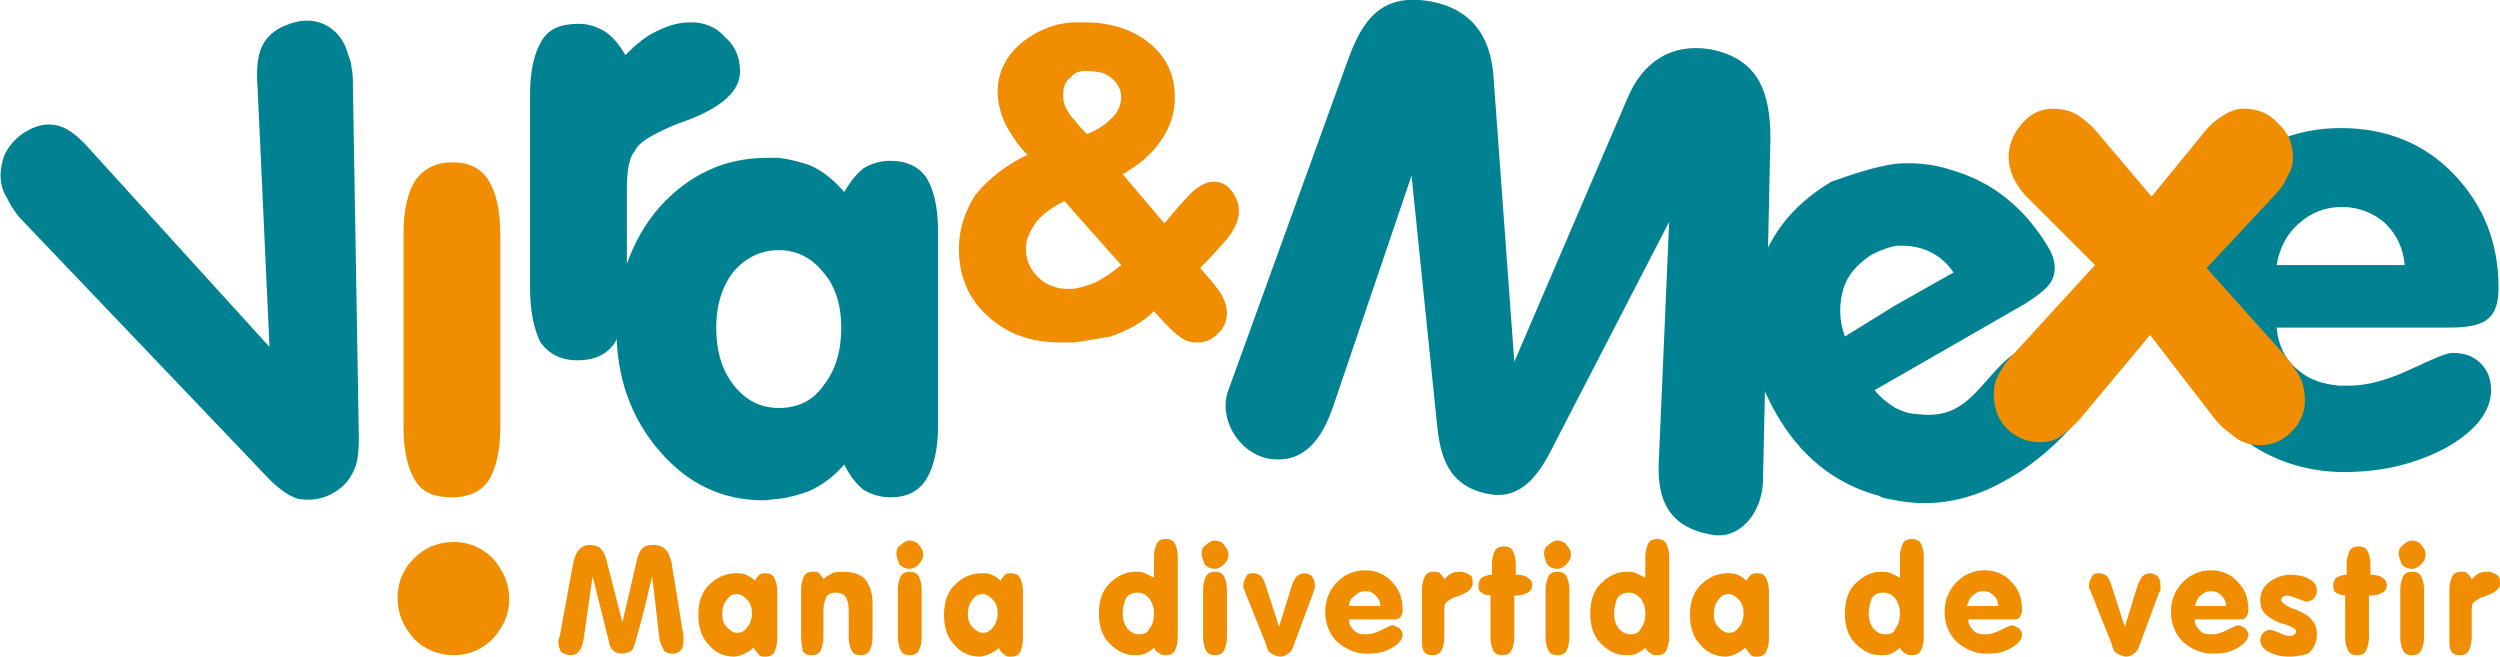 <?xml version="1.0" encoding="utf-8"?>
<!-- Generator: Adobe Illustrator 28.3.0, SVG Export Plug-In . SVG Version: 6.00 Build 0)  -->
<svg version="1.1" id="Camada_1" xmlns="http://www.w3.org/2000/svg" xmlns:xlink="http://www.w3.org/1999/xlink" x="0px" y="0px"
	 viewBox="0 0 167.9 44.1" style="enable-background:new 0 0 167.9 44.1;" xml:space="preserve">
<style type="text/css">
	.st0{fill-rule:evenodd;clip-rule:evenodd;fill:#F08D00;}
	.st1{fill-rule:evenodd;clip-rule:evenodd;fill:#008293;}
</style>
<g>
	<path class="st0" d="M26.7,40.2c0,1,0.4,1.9,1.1,2.7c0.7,0.7,1.6,1.1,2.7,1.1c1,0,1.9-0.4,2.6-1.1c0.7-0.8,1.1-1.6,1.1-2.7
		c0-1-0.4-1.9-1.1-2.7c-0.7-0.7-1.6-1.1-2.6-1.1c-1.1,0-2,0.4-2.7,1.1C27,38.3,26.7,39.2,26.7,40.2z M33.6,15.7
		c0-1.6-0.3-2.8-0.8-3.6s-1.3-1.2-2.4-1.2c-1.1,0-1.9,0.4-2.5,1.2c-0.5,0.8-0.8,2-0.8,3.5v13.1c0,1.6,0.3,2.8,0.8,3.6
		c0.5,0.8,1.3,1.1,2.5,1.1c1.1,0,1.9-0.4,2.4-1.1c0.5-0.8,0.8-2,0.8-3.6V15.7z"/>
	<path class="st1" d="M48.1,22c0,1.6,0.4,2.9,1.2,3.9s1.8,1.5,3,1.5c1.3,0,2.3-0.5,3-1.5c0.8-1,1.2-2.3,1.2-3.9
		c0-1.5-0.4-2.8-1.2-3.7c-0.8-1-1.8-1.5-3-1.5s-2.2,0.5-3,1.4C48.5,19.2,48.1,20.5,48.1,22z M52.3,33.5c-0.3,0-0.7,0.1-1,0.1
		c-2.8,0-5.1-1.1-7-3.3s-2.9-4.9-2.9-8.2c0-3.2,1-6,2.9-8.2c2-2.2,4.4-3.3,7.2-3.3c0.3,0,0.6,0,0.8,0c0.8,0.1,1.5,0.3,2.1,0.5
		c0.9,0.4,1.6,1,2.3,1.8c0.4-0.7,0.8-1.2,1.3-1.6c0.5-0.3,1.1-0.5,1.8-0.5c1.1,0,1.9,0.4,2.4,1.1c0.5,0.8,0.8,2,0.8,3.6v13.1
		c0,1.6-0.3,2.8-0.8,3.6c-0.5,0.8-1.3,1.2-2.4,1.2c-0.7,0-1.3-0.2-1.8-0.5c-0.5-0.4-0.9-0.9-1.3-1.7C56,32,55.2,32.6,54.3,33
		C53.7,33.2,53.1,33.4,52.3,33.5z"/>
	<path class="st1" d="M127.3,11c1.2-0.1,2.5,0,3.7,0.4c2.8,0.8,4.9,2.5,6.5,5.1c0.5,0.8,0.6,1.5,0.4,2.1c-0.2,0.6-0.8,1.1-1.9,1.8
		l-8.7,5l-1.4,0.8c0.4,0.5,0.9,0.9,1.4,1.2c0.4,0.2,0.9,0.4,1.4,0.4c2.9,0.4,3.8-1.3,5.5-3.1s3.6-2.3,5-1.1c1.2,1.1,1.6,3.1-0.1,5.1
		c-1.5,1.7-3.2,2.9-4.3,3.5c-2.4,1.4-4.9,1.9-7.5,1.4c-0.4-0.1-0.8-0.1-1.1-0.3c-3-0.8-5.3-2.7-6.9-5.5c-1.1-1.9-1.7-3.8-1.7-5.8
		v-0.7c0-0.8,0.1-1.5,0.3-2.3c0.7-3,2.4-5.2,5.1-6.8C124.4,11.7,125.9,11.2,127.3,11z M127.3,20.5l3.9-2.2c-0.6-0.9-1.5-1.5-2.5-1.7
		c-0.4-0.1-0.9-0.1-1.3-0.1c-0.6,0.1-1.1,0.3-1.7,0.6c-0.9,0.6-1.6,1.3-1.9,2.3c-0.3,1-0.3,2.1,0.1,3.2L127.3,20.5z"/>
	<path class="st1" d="M157.2,8.6c3,0,5.6,1,7.6,3.1s3,4.6,3,7.6c0,1-0.2,1.7-0.7,2.1c-0.4,0.4-1.3,0.6-2.6,0.6h-11.6
		c0.1,1.2,0.6,2.2,1.5,2.9c0.7,0.6,1.6,0.9,2.7,1c0.2,0,0.5,0,0.7,0c1.2,0,2.6-0.4,4.1-1.1c1.5-0.7,2.4-1.1,2.8-1.1
		c0.8,0,1.4,0.2,1.9,0.7s0.7,1.1,0.7,1.8c0,1.4-1,2.7-2.9,3.8c-2,1.1-4.3,1.7-6.9,1.7h-0.4c-3-0.1-5.6-1.2-7.7-3.3
		c-2.2-2.2-3.2-4.9-3.2-8.3c0-3.3,1-6.1,3.1-8.3C151.5,9.8,154.1,8.6,157.2,8.6z M157.2,17.8h4.3c-0.1-1.1-0.5-2-1.3-2.8
		c-0.8-0.7-1.8-1.1-2.9-1.1c-1.2,0-2.1,0.4-2.9,1.1c-0.8,0.7-1.3,1.6-1.5,2.8H157.2z"/>
	<path class="st0" d="M72.1,23c-0.3,0-0.6,0-0.9,0c-2,0-3.6-0.6-4.9-1.8s-1.9-2.7-1.9-4.5c0-1.3,0.4-2.5,1.1-3.6c0.8-1,2-2,3.5-2.7
		c-0.7-0.7-1.1-1.4-1.5-2.1C67.2,7.6,67,6.9,67,6.2c0-1.4,0.6-2.5,1.7-3.4c0.9-0.7,2-1.2,3.3-1.3c0.3,0,0.6,0,0.9,0
		c1.7,0,3.2,0.5,4.3,1.4c1.1,0.9,1.7,2.1,1.7,3.6c0,1.1-0.3,2-0.9,2.9s-1.4,1.6-2.6,2.3l2.8,3.3c1-1.2,1.7-2,2.1-2.3
		s0.8-0.5,1.2-0.5c0.5,0,0.9,0.2,1.2,0.6c0.3,0.4,0.5,0.8,0.5,1.4c0,0.5-0.2,1-0.6,1.6c-0.4,0.5-1.1,1.3-2,2.2
		c0.8,0.9,1.3,1.5,1.5,1.9s0.3,0.8,0.3,1.1c0,0.6-0.2,1-0.6,1.4S81,23,80.4,23c-0.4,0-0.8-0.1-1.2-0.4c-0.4-0.3-1-0.9-1.7-1.7
		c-0.8,0.8-1.8,1.3-2.9,1.7C73.9,22.7,73,22.9,72.1,23z M72.1,5l-0.2,0.2c-0.4,0.3-0.5,0.7-0.5,1.2c0,0.4,0.1,0.8,0.4,1.2
		c0.1,0.2,0.2,0.3,0.4,0.5C72.4,8.4,72.7,8.7,73,9c0.8-0.3,1.3-0.7,1.7-1.1c0.4-0.4,0.6-0.9,0.6-1.4c0-0.4-0.2-0.9-0.6-1.2
		c-0.4-0.4-0.9-0.5-1.4-0.5C72.7,4.7,72.4,4.8,72.1,5z M72.1,14.2l-0.6-0.7c-0.8,0.4-1.4,0.8-1.9,1.4c-0.4,0.6-0.7,1.1-0.7,1.8
		c0,0.8,0.3,1.4,0.8,1.9s1.2,0.8,2,0.8c0.1,0,0.3,0,0.4,0c0.5-0.1,0.9-0.2,1.4-0.4c0.6-0.3,1.2-0.7,1.8-1.2L72.1,14.2z"/>
	<path class="st0" d="M144.4,22.5l-4.6,5.5c-0.5,0.6-1,1-1.4,1.3s-0.9,0.4-1.4,0.4c-0.8,0-1.6-0.3-2.2-0.9c-0.6-0.6-0.9-1.4-0.9-2.3
		c0-0.5,0.1-0.9,0.3-1.3c0.2-0.4,0.5-0.9,1.1-1.5l5.4-5.9l-4.6-4.6c-0.4-0.4-0.7-0.9-0.9-1.3c-0.2-0.5-0.3-0.9-0.3-1.3
		c0-0.9,0.3-1.6,0.9-2.3c0.6-0.7,1.3-1,2.1-1c0.5,0,1,0.1,1.4,0.3c0.4,0.2,0.9,0.6,1.3,1l3.9,4.6l3.6-4.4c0.4-0.5,0.8-0.8,1.3-1.1
		c0.5-0.3,0.9-0.4,1.3-0.4c0.9,0,1.7,0.3,2.3,1c0.7,0.6,1,1.4,1,2.3c0,0.4-0.1,0.8-0.4,1.3c-0.2,0.5-0.6,1-1.1,1.5l-4.3,4.6l5.1,5.7
		c0.6,0.7,1,1.3,1.2,1.7s0.3,1,0.3,1.5c0,0.8-0.3,1.5-0.9,2.1c-0.6,0.6-1.3,0.9-2.1,0.9c-0.5,0-1-0.1-1.5-0.4
		c-0.4-0.3-1-0.7-1.5-1.3L144.4,22.5z"/>
	<path class="st1" d="M90.5,4.1c1-2.8,2.3-4.6,5.6-4c2.7,0.5,4,2.3,4.2,5l1.4,19.2l7.6-17.7c1-2.4,2.9-3.7,5.5-3.3
		c3.3,0.6,4.1,2.9,4.1,6l-0.5,23.1c-0.1,2.1-1.6,3.9-3.5,3.5c-2.8-0.5-3.6-2.3-3.5-4.8l0.7-16.2l-7.7,14.9c-0.7,1.4-1.9,3.8-4.3,3.4
		c-3-0.5-3.4-2.8-3.6-4.8l-1.7-16.6l-5.3,15.6c-0.7,2-1.9,3.8-4.3,3.4c-2.1-0.4-3.4-2.8-2.7-4.6L90.5,4.1z"/>
	<path class="st1" d="M35.6,19.4V6.3c0-1.6,0.3-2.8,0.8-3.6c0.5-0.8,1.3-1.1,2.5-1.1c0.6,0,1.2,0.2,1.7,0.5s1,0.9,1.4,1.6
		c0.7-0.7,1.4-1.3,2.1-1.6c0.8-0.4,1.5-0.6,2.3-0.6c0.9,0,1.7,0.3,2.3,1c0.7,0.6,1,1.4,1,2.3c0,1.3-1.2,2.4-3.6,3.3
		c-0.9,0.3-1.5,0.6-1.9,0.8c-0.8,0.4-1.4,0.8-1.6,1.3c-0.3,0.3-0.5,1.2-0.5,2.4v6.8c0,1.6-0.3,2.8-0.8,3.6s-1.4,1.2-2.5,1.2
		s-1.9-0.4-2.5-1.2C35.9,22.2,35.6,21,35.6,19.4z"/>
	<path class="st1" d="M18.1,32.2L1.4,14.7c-0.2-0.2-0.4-0.5-0.6-0.8c-0.2-0.3-0.3-0.6-0.5-0.9c-0.4-0.9-0.3-1.7,0-2.6
		c0.4-0.8,1-1.4,1.9-1.8c0.7-0.3,1.3-0.3,1.9-0.1c0.6,0.2,1.3,0.8,2,1.6l12,13.2L17.3,5.9c-0.1-1.2,0-2.2,0.3-2.8
		c0.3-0.6,0.8-1.1,1.6-1.4c0.9-0.4,1.8-0.4,2.5-0.1s1.3,0.9,1.6,1.8c0.1,0.4,0.3,0.7,0.3,1.1c0.1,0.4,0.1,0.8,0.1,1.2l0.4,23.7
		c0,1.1-0.1,1.9-0.5,2.5c-0.3,0.6-0.9,1.1-1.6,1.4c-0.7,0.3-1.4,0.3-2,0.2C19.4,33.3,18.8,32.9,18.1,32.2z"/>
	<path class="st0" d="M37.6,42.7l0.9-4.9c0.1-0.4,0.2-0.7,0.4-0.9s0.4-0.3,0.7-0.3s0.6,0.1,0.7,0.2c0.2,0.2,0.3,0.4,0.4,0.7l1.1,4.3
		l1-4.3c0.1-0.3,0.2-0.6,0.4-0.7c0.2-0.2,0.4-0.2,0.7-0.2s0.6,0.1,0.8,0.3s0.3,0.5,0.4,0.9l0.8,4.9v0.2v0.2c0,0.3-0.1,0.5-0.2,0.6
		c-0.2,0.2-0.4,0.2-0.6,0.2c-0.2,0-0.4-0.1-0.5-0.2c-0.1-0.2-0.2-0.4-0.3-0.7l-0.5-4.3c-0.4,1.7-0.7,2.9-0.9,3.6
		c-0.2,0.7-0.3,1.1-0.4,1.3c-0.1,0.1-0.2,0.2-0.3,0.2s-0.2,0.1-0.4,0.1c-0.3,0-0.5-0.1-0.6-0.2s-0.3-0.3-0.3-0.6l-1.1-4.4l-0.6,4.2
		c-0.1,0.4-0.1,0.6-0.3,0.8c-0.1,0.2-0.3,0.3-0.6,0.3c-0.2,0-0.4-0.1-0.6-0.2c-0.1-0.2-0.2-0.4-0.2-0.6V43L37.6,42.7z M50.6,43.5
		c-0.2,0.2-0.4,0.3-0.6,0.4c-0.2,0.1-0.5,0.2-0.7,0.2c-0.7,0-1.3-0.3-1.7-0.8c-0.5-0.5-0.7-1.2-0.7-2s0.2-1.5,0.7-2s1.1-0.8,1.8-0.8
		c0.3,0,0.5,0,0.7,0.1s0.4,0.2,0.6,0.4c0.1-0.2,0.2-0.3,0.3-0.4c0.1-0.1,0.3-0.1,0.4-0.1c0.3,0,0.5,0.1,0.6,0.3s0.2,0.5,0.2,0.9v3.2
		c0,0.4-0.1,0.7-0.2,0.9c-0.1,0.2-0.3,0.3-0.6,0.3c-0.2,0-0.3,0-0.4-0.1C50.8,43.8,50.7,43.6,50.6,43.5z M48.5,41.2
		c0,0.4,0.1,0.7,0.3,0.9c0.2,0.2,0.4,0.4,0.7,0.4s0.5-0.1,0.7-0.4c0.2-0.2,0.3-0.6,0.3-0.9c0-0.4-0.1-0.7-0.3-0.9
		c-0.2-0.2-0.4-0.4-0.7-0.4S49,40,48.8,40.3C48.6,40.5,48.5,40.9,48.5,41.2z M53.8,42.8v-3.2c0-0.4,0.1-0.7,0.2-0.9
		c0.1-0.2,0.3-0.3,0.6-0.3c0.2,0,0.3,0,0.4,0.1c0.1,0.1,0.2,0.2,0.3,0.4c0.2-0.2,0.4-0.3,0.6-0.4c0.2-0.1,0.5-0.1,0.8-0.1
		c0.6,0,1.1,0.2,1.4,0.5c0.3,0.4,0.5,0.9,0.5,1.6v2.3c0,0.4-0.1,0.7-0.2,0.9c-0.1,0.2-0.3,0.3-0.6,0.3c-0.3,0-0.5-0.1-0.6-0.3
		c-0.1-0.2-0.2-0.5-0.2-0.9V41c0-0.4-0.1-0.8-0.2-0.9c-0.1-0.2-0.4-0.3-0.7-0.3c-0.3,0-0.5,0.1-0.6,0.3s-0.2,0.5-0.2,0.9v1.8
		c0,0.4-0.1,0.7-0.2,0.9C55,43.9,54.8,44,54.5,44s-0.5-0.1-0.6-0.3C53.9,43.5,53.8,43.2,53.8,42.8z M60.2,37.2
		c0-0.3,0.1-0.5,0.3-0.6c0.2-0.2,0.4-0.3,0.6-0.3s0.5,0.1,0.6,0.3c0.2,0.2,0.3,0.4,0.3,0.6c0,0.3-0.1,0.5-0.3,0.7
		c-0.2,0.2-0.4,0.3-0.6,0.3c-0.3,0-0.5-0.1-0.7-0.3C60.3,37.6,60.2,37.4,60.2,37.2z M61.9,42.8c0,0.4-0.1,0.7-0.2,0.9
		c-0.1,0.2-0.3,0.3-0.6,0.3c-0.3,0-0.5-0.1-0.6-0.3c-0.1-0.2-0.2-0.5-0.2-0.9v-3.2c0-0.4,0.1-0.7,0.2-0.9s0.3-0.3,0.6-0.3
		s0.5,0.1,0.6,0.3s0.2,0.5,0.2,0.9L61.9,42.8z M67.1,43.5c-0.2,0.2-0.4,0.3-0.6,0.4s-0.5,0.2-0.7,0.2c-0.7,0-1.3-0.3-1.7-0.8
		c-0.5-0.5-0.7-1.2-0.7-2s0.2-1.5,0.7-2s1.1-0.8,1.8-0.8c0.3,0,0.5,0,0.7,0.1s0.4,0.2,0.6,0.4c0.1-0.2,0.2-0.3,0.3-0.4
		c0.1-0.1,0.3-0.1,0.4-0.1c0.3,0,0.5,0.1,0.6,0.3s0.2,0.5,0.2,0.9v3.2c0,0.4-0.1,0.7-0.2,0.9c-0.1,0.2-0.3,0.3-0.6,0.3
		c-0.2,0-0.3,0-0.4-0.1C67.2,43.8,67.1,43.6,67.1,43.5z M65,41.2c0,0.4,0.1,0.7,0.3,0.9c0.2,0.2,0.4,0.4,0.7,0.4
		c0.3,0,0.5-0.1,0.7-0.4c0.2-0.2,0.3-0.6,0.3-0.9c0-0.4-0.1-0.7-0.3-0.9c-0.2-0.2-0.4-0.4-0.7-0.4c-0.3,0-0.5,0.1-0.7,0.4
		C65.1,40.5,65,40.9,65,41.2z M75.4,41.2c0,0.4,0.1,0.7,0.3,1c0.2,0.2,0.4,0.4,0.8,0.4c0.3,0,0.6-0.1,0.7-0.4c0.2-0.2,0.3-0.6,0.3-1
		s-0.1-0.7-0.3-1c-0.2-0.2-0.4-0.4-0.8-0.4c-0.3,0-0.6,0.1-0.8,0.4C75.5,40.5,75.4,40.8,75.4,41.2z M77.5,43.5
		c-0.2,0.2-0.4,0.3-0.6,0.4S76.4,44,76.2,44c-0.7,0-1.2-0.3-1.7-0.8s-0.7-1.2-0.7-2c0-0.8,0.2-1.5,0.7-2s1.1-0.8,1.7-0.8
		c0.2,0,0.5,0,0.7,0.1s0.4,0.2,0.6,0.3v-1.4c0-0.4,0.1-0.7,0.2-0.9s0.3-0.3,0.6-0.3c0.3,0,0.5,0.1,0.6,0.3s0.2,0.5,0.2,0.9v5.4
		c0,0.4-0.1,0.7-0.2,0.9c-0.1,0.2-0.3,0.3-0.6,0.3c-0.2,0-0.3,0-0.4-0.1C77.7,43.8,77.6,43.7,77.5,43.5z M80.7,37.2
		c0-0.3,0.1-0.5,0.3-0.6c0.2-0.2,0.4-0.3,0.6-0.3s0.5,0.1,0.6,0.3c0.2,0.2,0.3,0.4,0.3,0.6c0,0.3-0.1,0.5-0.3,0.7
		c-0.2,0.2-0.4,0.3-0.6,0.3c-0.3,0-0.5-0.1-0.7-0.3C80.8,37.6,80.7,37.4,80.7,37.2z M82.4,42.8c0,0.4-0.1,0.7-0.2,0.9
		c-0.1,0.2-0.3,0.3-0.6,0.3c-0.3,0-0.5-0.1-0.6-0.3c-0.1-0.2-0.2-0.5-0.2-0.9v-3.2c0-0.4,0.1-0.7,0.2-0.9s0.3-0.3,0.6-0.3
		c0.3,0,0.5,0.1,0.6,0.3s0.2,0.5,0.2,0.9V42.8z M85,43.2l-1.4-3.5c0-0.1-0.1-0.2-0.1-0.2c0-0.1,0-0.1,0-0.2c0-0.2,0.1-0.4,0.2-0.6
		c0.1-0.2,0.3-0.2,0.5-0.2s0.4,0.1,0.5,0.2c0.1,0.1,0.2,0.3,0.3,0.6l0.9,2.8l0.9-2.9c0.1-0.2,0.2-0.4,0.3-0.5
		c0.1-0.1,0.3-0.2,0.5-0.2s0.4,0.1,0.5,0.2c0.1,0.1,0.2,0.3,0.2,0.6c0,0.1,0,0.2,0,0.2c0,0.1-0.1,0.2-0.1,0.3l-1.3,3.5
		c-0.1,0.3-0.2,0.5-0.4,0.6c-0.1,0.1-0.3,0.2-0.5,0.2s-0.4-0.1-0.6-0.2C85.2,43.8,85.1,43.6,85,43.2z M90.6,40.7h2.1
		c0-0.3-0.1-0.5-0.3-0.7c-0.2-0.2-0.4-0.3-0.7-0.3c-0.3,0-0.5,0.1-0.7,0.3C90.8,40.1,90.6,40.4,90.6,40.7z M90.6,41.7
		c0,0.3,0.2,0.5,0.4,0.7c0.2,0.2,0.5,0.2,0.8,0.2s0.6-0.1,1-0.3c0.4-0.2,0.6-0.3,0.7-0.3c0.2,0,0.3,0.1,0.5,0.2
		c0.1,0.1,0.2,0.3,0.2,0.4c0,0.3-0.2,0.6-0.7,0.9s-1,0.4-1.7,0.4c-0.8,0-1.4-0.3-2-0.8c-0.5-0.5-0.8-1.2-0.8-2c0-0.8,0.3-1.5,0.8-2
		s1.1-0.8,1.9-0.8c0.7,0,1.4,0.3,1.8,0.8c0.5,0.5,0.7,1.1,0.7,1.9c0,0.2-0.1,0.4-0.2,0.5s-0.3,0.1-0.6,0.1h-2.8
		C90.6,41.6,90.6,41.7,90.6,41.7z M95.5,42.8v-3.2c0-0.4,0.1-0.7,0.2-0.9s0.3-0.3,0.6-0.3c0.2,0,0.3,0,0.4,0.1s0.2,0.2,0.3,0.4
		c0.2-0.2,0.3-0.3,0.5-0.4c0.2-0.1,0.4-0.1,0.6-0.1s0.4,0.1,0.6,0.2s0.2,0.3,0.2,0.6S98.6,39.8,98,40c-0.2,0.1-0.4,0.1-0.5,0.2
		c-0.2,0.1-0.3,0.2-0.4,0.3S97,40.8,97,41.1v1.7c0,0.4-0.1,0.7-0.2,0.9c-0.1,0.2-0.3,0.3-0.6,0.3c-0.3,0-0.5-0.1-0.6-0.3
		C95.5,43.5,95.5,43.2,95.5,42.8z M100.2,40c-0.3,0-0.6-0.1-0.7-0.2c-0.2-0.1-0.2-0.3-0.2-0.5s0.1-0.4,0.2-0.5
		c0.2-0.1,0.4-0.2,0.7-0.2v-0.7c0-0.4,0.1-0.7,0.2-0.9s0.3-0.3,0.6-0.3c0.3,0,0.5,0.1,0.6,0.3s0.2,0.5,0.2,0.9v0.7h0.1
		c0.3,0,0.6,0.1,0.7,0.2c0.2,0.1,0.3,0.3,0.3,0.5s-0.1,0.4-0.3,0.5c-0.2,0.1-0.4,0.2-0.8,0.2h-0.1v2.8c0,0.4-0.1,0.7-0.2,0.9
		c-0.1,0.2-0.3,0.3-0.6,0.3c-0.3,0-0.5-0.1-0.6-0.3c-0.1-0.2-0.2-0.5-0.2-0.9V40L100.2,40z M103.7,37.2c0-0.3,0.1-0.5,0.3-0.6
		c0.2-0.2,0.4-0.3,0.6-0.3s0.5,0.1,0.6,0.3c0.2,0.2,0.3,0.4,0.3,0.6c0,0.3-0.1,0.5-0.3,0.7c-0.2,0.2-0.4,0.3-0.6,0.3
		c-0.3,0-0.5-0.1-0.7-0.3C103.8,37.6,103.7,37.4,103.7,37.2z M105.4,42.8c0,0.4-0.1,0.7-0.2,0.9c-0.1,0.2-0.3,0.3-0.6,0.3
		c-0.3,0-0.5-0.1-0.6-0.3c-0.1-0.2-0.2-0.5-0.2-0.9v-3.2c0-0.4,0.1-0.7,0.2-0.9s0.3-0.3,0.6-0.3c0.3,0,0.5,0.1,0.6,0.3
		s0.2,0.5,0.2,0.9V42.8z M108.4,41.2c0,0.4,0.1,0.7,0.3,1c0.2,0.2,0.4,0.4,0.8,0.4c0.3,0,0.6-0.1,0.7-0.4c0.2-0.2,0.3-0.6,0.3-1
		s-0.1-0.7-0.3-1c-0.2-0.2-0.4-0.4-0.8-0.4c-0.3,0-0.6,0.1-0.8,0.4C108.5,40.5,108.4,40.8,108.4,41.2z M110.5,43.5
		c-0.2,0.2-0.4,0.3-0.6,0.4s-0.5,0.1-0.7,0.1c-0.7,0-1.2-0.3-1.7-0.8s-0.7-1.2-0.7-2c0-0.8,0.2-1.5,0.7-2s1.1-0.8,1.7-0.8
		c0.2,0,0.5,0,0.7,0.1s0.4,0.2,0.6,0.3v-1.4c0-0.4,0.1-0.7,0.2-0.9s0.3-0.3,0.6-0.3c0.3,0,0.5,0.1,0.6,0.3s0.2,0.5,0.2,0.9v5.4
		c0,0.4-0.1,0.7-0.2,0.9c-0.1,0.2-0.3,0.3-0.6,0.3c-0.2,0-0.3,0-0.4-0.1C110.7,43.8,110.6,43.7,110.5,43.5z M117.2,43.5
		c-0.2,0.2-0.4,0.3-0.6,0.4s-0.5,0.2-0.7,0.2c-0.7,0-1.3-0.3-1.7-0.8c-0.5-0.5-0.7-1.2-0.7-2s0.2-1.5,0.7-2s1.1-0.8,1.8-0.8
		c0.3,0,0.5,0,0.7,0.1s0.4,0.2,0.6,0.4c0.1-0.2,0.2-0.3,0.3-0.4c0.1-0.1,0.3-0.1,0.4-0.1c0.3,0,0.5,0.1,0.6,0.3s0.2,0.5,0.2,0.9v3.2
		c0,0.4-0.1,0.7-0.2,0.9c-0.1,0.2-0.3,0.3-0.6,0.3c-0.2,0-0.3,0-0.4-0.1C117.4,43.8,117.3,43.6,117.2,43.5z M115.1,41.2
		c0,0.4,0.1,0.7,0.3,0.9c0.2,0.2,0.4,0.4,0.7,0.4c0.3,0,0.5-0.1,0.7-0.4c0.2-0.2,0.3-0.6,0.3-0.9c0-0.4-0.1-0.7-0.3-0.9
		c-0.2-0.2-0.4-0.4-0.7-0.4c-0.3,0-0.5,0.1-0.7,0.4C115.2,40.5,115.1,40.9,115.1,41.2z M125.5,41.2c0,0.4,0.1,0.7,0.3,1
		c0.2,0.2,0.4,0.4,0.8,0.4s0.6-0.1,0.7-0.4c0.2-0.2,0.3-0.6,0.3-1s-0.1-0.7-0.3-1c-0.2-0.2-0.4-0.4-0.8-0.4s-0.6,0.1-0.8,0.4
		C125.6,40.5,125.5,40.8,125.5,41.2z M127.6,43.5c-0.2,0.2-0.4,0.3-0.6,0.4c-0.2,0.1-0.5,0.1-0.7,0.1c-0.7,0-1.2-0.3-1.7-0.8
		s-0.7-1.2-0.7-2c0-0.8,0.2-1.5,0.7-2s1.1-0.8,1.7-0.8c0.2,0,0.5,0,0.7,0.1s0.4,0.2,0.6,0.3v-1.4c0-0.4,0.1-0.7,0.2-0.9
		c0.1-0.2,0.3-0.3,0.6-0.3s0.5,0.1,0.6,0.3s0.2,0.5,0.2,0.9v5.4c0,0.4-0.1,0.7-0.2,0.9c-0.1,0.2-0.3,0.3-0.6,0.3
		c-0.2,0-0.3,0-0.4-0.1C127.8,43.8,127.7,43.7,127.6,43.5z M132.1,40.7h2.1c0-0.3-0.1-0.5-0.3-0.7s-0.4-0.3-0.7-0.3
		s-0.5,0.1-0.7,0.3C132.3,40.1,132.2,40.4,132.1,40.7z M132.2,41.7c0,0.3,0.2,0.5,0.4,0.7s0.5,0.2,0.8,0.2s0.6-0.1,1-0.3
		c0.4-0.2,0.6-0.3,0.7-0.3c0.2,0,0.3,0.1,0.5,0.2c0.1,0.1,0.2,0.3,0.2,0.4c0,0.3-0.2,0.6-0.7,0.9s-1,0.4-1.7,0.4
		c-0.8,0-1.4-0.3-2-0.8c-0.5-0.5-0.8-1.2-0.8-2c0-0.8,0.3-1.5,0.8-2s1.1-0.8,1.9-0.8c0.7,0,1.4,0.3,1.8,0.8c0.5,0.5,0.7,1.1,0.7,1.9
		c0,0.2-0.1,0.4-0.2,0.5c-0.1,0.1-0.3,0.1-0.6,0.1h-2.8L132.2,41.7L132.2,41.7z M141.8,43.2l-1.4-3.5c0-0.1-0.1-0.2-0.1-0.2
		c0-0.1,0-0.1,0-0.2c0-0.2,0.1-0.4,0.2-0.6c0.1-0.2,0.3-0.2,0.5-0.2s0.4,0.1,0.5,0.2c0.1,0.1,0.2,0.3,0.3,0.6l0.9,2.8l0.9-2.9
		c0.1-0.2,0.2-0.4,0.3-0.5s0.3-0.2,0.5-0.2s0.4,0.1,0.5,0.2c0.1,0.1,0.2,0.3,0.2,0.6c0,0.1,0,0.2,0,0.2c0,0.1,0,0.2-0.1,0.3
		l-1.3,3.5c-0.1,0.3-0.2,0.5-0.4,0.6c-0.1,0.1-0.3,0.2-0.5,0.2s-0.4-0.1-0.6-0.2C142,43.8,141.9,43.6,141.8,43.2z M147.4,40.7h2.1
		c0-0.3-0.1-0.5-0.3-0.7s-0.4-0.3-0.7-0.3s-0.5,0.1-0.7,0.3C147.6,40.1,147.5,40.4,147.4,40.7z M147.4,41.7c0,0.3,0.2,0.5,0.4,0.7
		s0.5,0.2,0.8,0.2s0.6-0.1,1-0.3c0.4-0.2,0.6-0.3,0.7-0.3c0.2,0,0.3,0.1,0.5,0.2c0.1,0.1,0.2,0.3,0.2,0.4c0,0.3-0.2,0.6-0.7,0.9
		s-1,0.4-1.7,0.4c-0.8,0-1.4-0.3-2-0.8c-0.5-0.5-0.8-1.2-0.8-2c0-0.8,0.3-1.5,0.8-2s1.1-0.8,1.9-0.8c0.7,0,1.4,0.3,1.8,0.8
		c0.5,0.5,0.7,1.1,0.7,1.9c0,0.2-0.1,0.4-0.2,0.5c-0.1,0.1-0.3,0.1-0.6,0.1h-2.8L147.4,41.7L147.4,41.7z M153.8,44.1
		c-0.6,0-1-0.1-1.4-0.3c-0.4-0.2-0.6-0.5-0.6-0.8c0-0.2,0.1-0.4,0.2-0.5c0.1-0.1,0.3-0.2,0.4-0.2c0.2,0,0.4,0.1,0.7,0.2
		c0.3,0.2,0.6,0.2,0.7,0.2c0.1,0,0.2,0,0.3-0.1s0.1-0.1,0.1-0.2c0-0.2-0.3-0.3-0.8-0.5h-0.1c-0.6-0.2-1-0.5-1.2-0.7
		s-0.3-0.5-0.3-0.9c0-0.5,0.2-0.9,0.6-1.2c0.4-0.3,0.9-0.5,1.4-0.5s1,0.1,1.3,0.3c0.4,0.2,0.5,0.5,0.5,0.8c0,0.2-0.1,0.3-0.2,0.5
		c-0.1,0.1-0.3,0.2-0.5,0.2c-0.1,0-0.3-0.1-0.6-0.2c-0.3-0.1-0.5-0.2-0.7-0.2c-0.1,0-0.2,0-0.3,0.1s-0.1,0.1-0.1,0.2
		c0,0.1,0.2,0.3,0.6,0.5c0.2,0.1,0.4,0.1,0.5,0.2c0.5,0.2,0.8,0.4,1,0.7c0.2,0.2,0.3,0.5,0.3,0.9c0,0.5-0.2,1-0.6,1.3
		C155,43.9,154.4,44.1,153.8,44.1z M157.6,40c-0.3,0-0.6-0.1-0.7-0.2c-0.2-0.1-0.2-0.3-0.2-0.5s0.1-0.4,0.2-0.5
		c0.2-0.1,0.4-0.2,0.7-0.2v-0.7c0-0.4,0.1-0.7,0.2-0.9c0.1-0.2,0.3-0.3,0.6-0.3s0.5,0.1,0.6,0.3s0.2,0.5,0.2,0.9v0.7h0.1
		c0.3,0,0.6,0.1,0.7,0.2c0.2,0.1,0.3,0.3,0.3,0.5s-0.1,0.4-0.3,0.5s-0.4,0.2-0.8,0.2h-0.1v2.8c0,0.4-0.1,0.7-0.2,0.9
		c-0.1,0.2-0.3,0.3-0.6,0.3s-0.5-0.1-0.6-0.3c-0.1-0.2-0.2-0.5-0.2-0.9V40L157.6,40z M161.1,37.2c0-0.3,0.1-0.5,0.3-0.6
		c0.2-0.2,0.4-0.3,0.6-0.3c0.2,0,0.5,0.1,0.6,0.3c0.2,0.2,0.3,0.4,0.3,0.6c0,0.3-0.1,0.5-0.3,0.7s-0.4,0.3-0.6,0.3
		c-0.3,0-0.5-0.1-0.7-0.3C161.2,37.6,161.1,37.4,161.1,37.2z M162.8,42.8c0,0.4-0.1,0.7-0.2,0.9c-0.1,0.2-0.3,0.3-0.6,0.3
		s-0.5-0.1-0.6-0.3c-0.1-0.2-0.2-0.5-0.2-0.9v-3.2c0-0.4,0.1-0.7,0.2-0.9c0.1-0.2,0.3-0.3,0.6-0.3s0.5,0.1,0.6,0.3s0.2,0.5,0.2,0.9
		V42.8z M164.5,42.8v-3.2c0-0.4,0.1-0.7,0.2-0.9c0.1-0.2,0.3-0.3,0.6-0.3c0.2,0,0.3,0,0.4,0.1c0.1,0.1,0.2,0.2,0.3,0.4
		c0.2-0.2,0.3-0.3,0.5-0.4c0.2-0.1,0.4-0.1,0.6-0.1c0.2,0,0.4,0.1,0.6,0.2c0.2,0.2,0.2,0.3,0.2,0.6s-0.3,0.6-0.9,0.8
		c-0.2,0.1-0.4,0.1-0.5,0.2c-0.2,0.1-0.3,0.2-0.4,0.3c-0.1,0.1-0.1,0.3-0.1,0.6v1.7c0,0.4-0.1,0.7-0.2,0.9c-0.1,0.2-0.3,0.3-0.6,0.3
		s-0.5-0.1-0.6-0.3C164.5,43.5,164.5,43.2,164.5,42.8z"/>
</g>
</svg>
